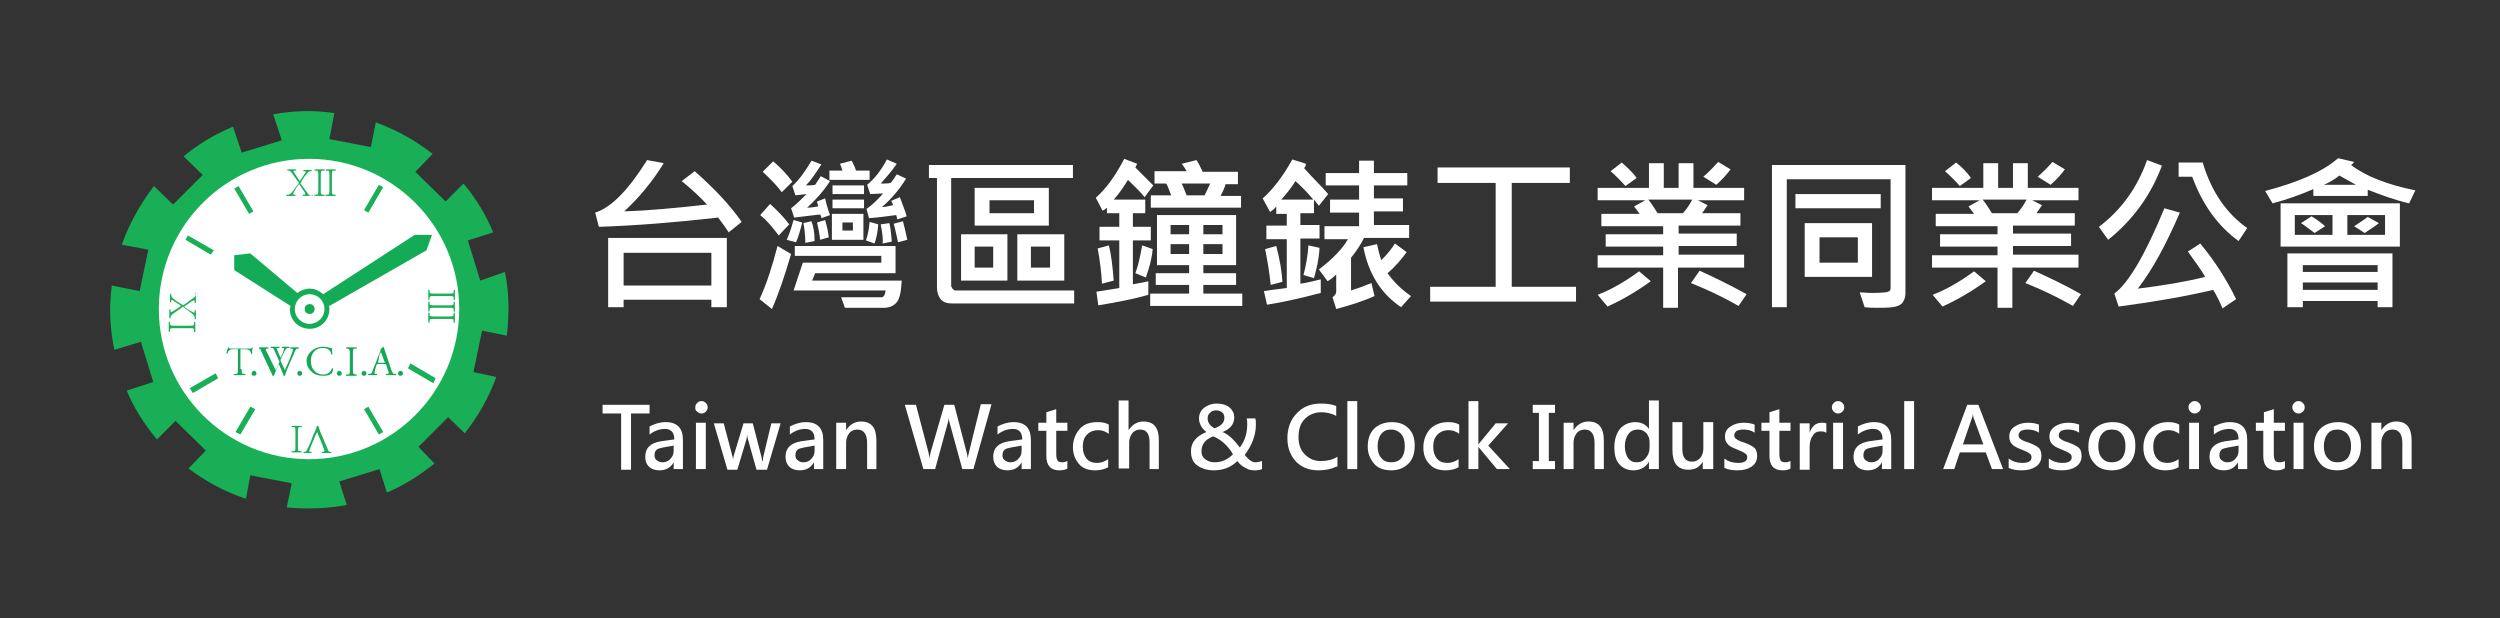 <?xml version="1.0" encoding="utf-8"?>
<!-- Generator: Adobe Illustrator 21.1.0, SVG Export Plug-In . SVG Version: 6.00 Build 0)  -->
<svg version="1.1" id="Layer_1" xmlns="http://www.w3.org/2000/svg" xmlns:xlink="http://www.w3.org/1999/xlink" x="0px" y="0px"
	 viewBox="0 0 404.5 100" style="enable-background:new 0 0 404.5 100;" xml:space="preserve">
<rect x="0" y="0" width="404.5" height="100" fill="#333333" stroke="none"/>
<style type="text/css">
	.st0{fill:#19AF57;}
	.st1{fill:#FFFFFF;}
	.st2{fill:#12A855;}
	.st3{fill:#14AB56;}
	.st4{fill:#1BB057;}
	.st5{fill:none;}
	.st6{enable-background:new    ;}
</style>
<g>
	<g>
		<g id="XMLID_2_">
			<g>
				<path class="st0" d="M81.7,44c0.7,3.4,0.7,6.9,0.3,10.3l-4-0.8l-1.4,6.7l3.7,0.8c-1.2,3.3-2.9,6.3-5.1,9.1l-2.7-2.6l-4.8,4.8
					l2.6,2.7c-2.4,1.9-4.9,3.5-7.7,4.7l-1.2-3.8l-6.5,2l1.2,3.8c-3.1,0.6-6.5,0.7-9.7,0.4l0.8-3.9l-6.7-1.3l-0.7,3.8
					c-3.4-1.1-6.5-2.8-9.3-4.9l2.8-2.9l-4.9-4.8l-3,3c-2-2.4-3.7-5-4.9-7.9l4.3-1.4l-2-6.5l-4.3,1.3c-0.7-3.4-0.9-6.9-0.4-10.4
					l4.5,0.9l1.4-6.7l-4.3-0.8c1.2-3.4,3-6.6,5.2-9.5l3.1,3l4.8-4.8l-3.1-3c2.4-2,5.1-3.6,8-4.8l1.4,4.2l6.5-2l-1.4-4.2
					c3.3-0.6,6.6-0.7,9.9-0.2l-0.8,4.2l6.7,1.3l0.8-4c3.3,1.2,6.4,2.9,9.2,5.1l-2.8,2.9l4.9,4.8l2.9-2.9c2,2.4,3.6,5,4.8,7.9
					l-4.1,1.3l2,6.5L81.7,44z"/>
			</g>
		</g>
		<circle class="st1" cx="50" cy="50" r="24.3"/>
		<g>
			<path class="st2" d="M39.1,59.7c0,0.7,0,0.8,0.4,0.8h0.2c0,0,0,0.1,0,0.2c-0.4,0-0.6,0-0.9,0c-0.3,0-0.5,0-0.9,0
				c0,0-0.1-0.1,0-0.2h0.2c0.4,0,0.4-0.1,0.4-0.8v-3c0-0.2,0-0.2-0.2-0.2h-0.4c-0.3,0-0.7,0-0.8,0.2c-0.2,0.1-0.2,0.3-0.3,0.5
				c-0.1,0-0.1,0-0.2,0c0.1-0.3,0.2-0.7,0.3-1H37c0,0.2,0.3,0.2,0.6,0.2h2.7c0.4,0,0.4,0,0.5-0.2h0.1c-0.1,0.3-0.1,0.8-0.1,1
				c0,0.1-0.1,0.1-0.2,0c0-0.2-0.1-0.4-0.2-0.5c-0.2-0.1-0.4-0.2-0.8-0.2h-0.5c-0.2,0-0.2,0-0.2,0.2v3H39.1z"/>
			<path class="st2" d="M40.7,60.4c0-0.2,0.2-0.4,0.4-0.4s0.4,0.2,0.4,0.4s-0.1,0.4-0.4,0.4C40.9,60.8,40.7,60.7,40.7,60.4z"/>
			<path class="st2" d="M41.9,56.4c0,0,0-0.1,0-0.2c0.2,0,0.5,0,0.7,0s0.5,0,0.8,0c0.1,0,0.1,0.1,0,0.2h-0.2c-0.1,0-0.2,0.1-0.2,0.1
				c0,0.1,0.1,0.4,0.4,0.9c0.4,0.8,0.8,1.7,1.2,2.5c0.2-0.3,0.3-0.7,0.5-1.1c0.1-0.1,0.1-0.2,0.1-0.3c0,0,0-0.1-0.1-0.2
				c-0.2-0.5-0.5-1.1-0.7-1.6c-0.1-0.2-0.2-0.4-0.4-0.4h-0.2c0-0.1,0-0.1,0-0.2c0.2,0,0.5,0,0.7,0c0.3,0,0.6,0,0.7,0
				c0,0,0.1,0.1,0,0.2H45c-0.3,0-0.3,0.1-0.1,0.4c0.1,0.3,0.3,0.8,0.5,1.2c0.1-0.3,0.3-0.5,0.4-0.9c0.2-0.6,0.2-0.7,0-0.7h-0.2
				c0-0.1,0-0.1,0-0.2c0.2,0,0.4,0,0.6,0c0.2,0,0.5,0,0.6,0c0,0,0.1,0.1,0,0.2h-0.2c-0.3,0-0.4,0.3-0.6,0.6
				c-0.1,0.3-0.4,0.8-0.5,1.1c0,0.1-0.1,0.1-0.1,0.2c0,0,0,0.1,0,0.2c0.2,0.5,0.5,1,0.7,1.5c0.2-0.5,0.4-1,0.6-1.4
				c0.1-0.3,0.5-1.2,0.5-1.3c0.1-0.2,0.2-0.5,0.2-0.6s-0.1-0.1-0.2-0.2H47c-0.1-0.1,0-0.1,0-0.2c0.3,0,0.4,0,0.7,0s0.5,0,0.6,0
				s0.1,0.1,0,0.2h-0.1c-0.3,0-0.4,0.2-0.8,1.2l-0.5,1.1c-0.3,0.7-0.6,1.4-0.8,2.1c0,0,0,0-0.1,0h-0.1c-0.2-0.6-0.6-1.5-0.8-1.9
				c-0.2,0.5-0.6,1.4-0.8,1.9c0,0,0,0-0.1,0h-0.1c-0.1-0.3-0.4-0.9-0.5-1.1c-0.4-0.9-0.9-1.9-1.3-2.8C42.2,56.6,42.1,56.4,41.9,56.4
				L41.9,56.4z"/>
			<path class="st2" d="M48.1,60.4c0-0.2,0.2-0.4,0.4-0.4s0.4,0.2,0.4,0.4s-0.1,0.4-0.4,0.4C48.3,60.8,48.1,60.7,48.1,60.4z"/>
			<path class="st2" d="M50.5,56.7c0.5-0.4,1.1-0.6,1.8-0.6c0.4,0,0.9,0.1,1.2,0.2c0.1,0,0.1,0,0.2,0c0,0.2,0,0.6,0.1,1
				c0,0-0.1,0.1-0.2,0c-0.1-0.5-0.4-1-1.4-1s-1.9,0.7-1.9,2.1c0,1.4,0.9,2.2,2,2.2c0.9,0,1.3-0.6,1.4-1h0.2c0,0.4-0.2,0.8-0.3,0.9
				c-0.1,0-0.2,0-0.2,0.1c-0.1,0.1-0.6,0.2-1.1,0.2c-0.6,0-1.2-0.1-1.7-0.5s-1-1-1-1.9C49.6,57.7,50,57.1,50.5,56.7z"/>
			<path class="st2" d="M54.5,60.4c0-0.2,0.2-0.4,0.4-0.4s0.4,0.2,0.4,0.4s-0.1,0.4-0.4,0.4C54.7,60.8,54.5,60.7,54.5,60.4z"/>
			<path class="st2" d="M56.6,57.3c0-0.7,0-0.8-0.4-0.9H56c0,0,0-0.1,0-0.2c0.3,0,0.6,0,0.9,0c0.3,0,0.5,0,0.8,0c0,0,0.1,0.1,0,0.2
				h-0.2c-0.4,0-0.4,0.1-0.4,0.9v2.4c0,0.7,0,0.8,0.4,0.9h0.2c0,0,0,0.1,0,0.2c-0.3,0-0.6,0-0.8,0c-0.3,0-0.5,0-0.9,0
				c0,0-0.1-0.1,0-0.2h0.2c0.4,0,0.4-0.1,0.4-0.9C56.6,59.7,56.6,57.3,56.6,57.3z"/>
			<path class="st2" d="M58.5,60.4c0-0.2,0.2-0.4,0.4-0.4s0.4,0.2,0.4,0.4s-0.1,0.4-0.4,0.4C58.7,60.8,58.5,60.7,58.5,60.4z"/>
			<path class="st2" d="M62.5,59.1c0-0.1-0.1-0.2-0.3-0.2h-1c-0.2,0-0.2,0-0.3,0.2l-0.2,0.7c-0.1,0.3-0.1,0.5-0.1,0.6s0,0.1,0.2,0.1
				H61c0,0,0,0.1,0,0.2c-0.2,0-0.4,0-0.7,0c-0.2,0-0.5,0-0.7,0c0,0-0.1-0.1,0-0.2h0.2c0.2,0,0.3-0.1,0.4-0.3
				c0.1-0.3,0.3-0.8,0.6-1.5l0.7-1.8c0.1-0.2,0.1-0.4,0.1-0.5c0.2,0,0.3-0.2,0.4-0.3c0,0,0.1,0,0.1,0.1c0.1,0.3,0.2,0.6,0.3,0.9
				l0.9,2.7c0.2,0.6,0.3,0.7,0.6,0.7h0.2c0,0,0,0.1,0,0.2c-0.3,0-0.5,0-0.8,0s-0.6,0-0.8,0c-0.1,0-0.1-0.1,0-0.2h0.2
				c0.1,0,0.2-0.1,0.2-0.1c0-0.1,0-0.2-0.1-0.4L62.5,59.1z M61.2,58.5c-0.1,0.2,0,0.2,0.1,0.2h0.8c0.2,0,0.2,0,0.1-0.2l-0.4-1.1
				c-0.1-0.2-0.1-0.3-0.2-0.4l0,0c0,0-0.1,0.2-0.2,0.4L61.2,58.5z"/>
			<path class="st2" d="M64.4,60.4c0-0.2,0.2-0.4,0.4-0.4c0.2,0,0.4,0.2,0.4,0.4s-0.1,0.4-0.4,0.4C64.6,60.8,64.4,60.7,64.4,60.4z"
				/>
		</g>
		<g>
			<path class="st3" d="M69,40.5l0.9-2.5h-2.8l-14.8,9.6c-0.6-0.5-1.3-0.9-2.2-0.9c-0.8,0-1.4,0.3-2,0.7L40.5,41l-2.6,0.3v2.4
				l9.1,5.8c0,0.2-0.1,0.3-0.1,0.5c0,1.8,1.4,3.2,3.2,3.2s3.2-1.4,3.2-3.2c0-0.2,0-0.4-0.1-0.6l0.1,0.1L69,40.5z"/>
			<circle class="st1" cx="50.1" cy="50" r="2.4"/>
			<circle class="st3" cx="50.1" cy="50" r="0.8"/>
		</g>
		<g>
			<path class="st4" d="M50.6,31.5c0,0,0,0.1,0,0.2c-0.3,0-0.5,0-0.8,0s-0.6,0-0.8,0c0,0,0-0.1,0-0.2h0.2c0.1,0,0.2,0,0.2-0.1
				c0,0,0-0.1-0.1-0.3c-0.3-0.4-0.6-0.9-0.9-1.3c-0.2,0.2-0.7,0.9-0.9,1.4c-0.1,0.1-0.1,0.2-0.1,0.2s0.1,0.1,0.2,0.1h0.2
				c0,0,0,0.1,0,0.2c-0.2,0-0.5,0-0.7,0s-0.5,0-0.7,0c-0.1,0-0.1-0.1,0-0.2h0.2c0.3,0,0.6-0.3,0.8-0.6c0.1-0.1,0.5-0.7,0.9-1.2
				c0-0.1,0.1-0.1,0.1-0.1s0-0.1-0.1-0.1l-1-1.4c-0.2-0.3-0.3-0.4-0.6-0.5h-0.2c0,0,0-0.1,0-0.2c0.3,0,0.5,0,0.7,0
				c0.3,0,0.5,0,0.7,0c0,0,0.1,0.1,0,0.2h-0.2c-0.1,0-0.2,0-0.2,0.1s0.1,0.2,0.2,0.4c0.2,0.3,0.6,0.9,0.8,1.2
				c0.2-0.2,0.7-1.1,0.9-1.3c0.1-0.1,0.1-0.2,0.1-0.2s-0.1-0.1-0.2-0.1h-0.2c0,0,0-0.1,0-0.2c0.2,0,0.4,0,0.7,0c0.2,0,0.4,0,0.6,0
				c0,0,0.1,0.1,0,0.2h-0.2c-0.2,0-0.4,0.2-0.7,0.6c-0.3,0.3-0.5,0.7-0.8,1.2c0,0.1-0.1,0.1-0.1,0.1s0,0.1,0.1,0.2l1.1,1.5
				c0.2,0.3,0.4,0.4,0.6,0.4L50.6,31.5z"/>
			<path class="st4" d="M51.5,28.4c0-0.7,0-0.8-0.4-0.8h-0.2c0,0,0-0.1,0-0.2c0.3,0,0.5,0,0.8,0s0.5,0,0.8,0c0,0,0.1,0.1,0,0.2h-0.2
				c-0.4,0-0.4,0.1-0.4,0.8v2.3c0,0.7,0,0.8,0.4,0.8h0.2c0,0,0,0.1,0,0.2c-0.3,0-0.5,0-0.8,0s-0.5,0-0.8,0c0,0-0.1-0.1,0-0.2h0.2
				c0.4,0,0.4-0.1,0.4-0.8V28.4z"/>
			<path class="st4" d="M53.3,28.4c0-0.7,0-0.8-0.4-0.8h-0.2c0,0,0-0.1,0-0.2c0.3,0,0.5,0,0.8,0s0.5,0,0.8,0c0,0,0.1,0.1,0,0.2h-0.2
				c-0.4,0-0.4,0.1-0.4,0.8v2.3c0,0.7,0,0.8,0.4,0.8h0.2c0,0,0,0.1,0,0.2c-0.3,0-0.5,0-0.8,0s-0.5,0-0.8,0c0,0-0.1-0.1,0-0.2h0.2
				c0.4,0,0.4-0.1,0.4-0.8V28.4z"/>
		</g>
		<g>
			<path class="st4" d="M31.5,47.4c0,0,0.1,0,0.2,0c0,0.3,0,0.5,0,0.8s0,0.6,0,0.8c0,0-0.1,0-0.2,0v-0.2c0-0.1,0-0.2-0.1-0.2
				c0,0-0.1,0-0.3,0.1c-0.4,0.3-0.9,0.6-1.3,0.9c0.2,0.2,0.9,0.7,1.4,0.9c0.1,0.1,0.2,0.1,0.2,0.1s0.1-0.1,0.1-0.2v-0.2
				c0,0,0.1,0,0.2,0c0,0.2,0,0.5,0,0.7s0,0.5,0,0.7c0,0.1-0.1,0.1-0.2,0v-0.2c0-0.3-0.3-0.6-0.6-0.8c-0.1-0.1-0.7-0.5-1.2-0.9
				c-0.1,0-0.1-0.1-0.1-0.1s-0.1,0-0.1,0.1l-1.4,1c-0.3,0.2-0.4,0.3-0.5,0.6v0.2c0,0-0.1,0-0.2,0c0-0.3,0-0.5,0-0.7
				c0-0.3,0-0.5,0-0.7c0,0,0.1-0.1,0.2,0v0.2c0,0.1,0,0.2,0.1,0.2s0.2-0.1,0.4-0.2c0.3-0.2,0.9-0.6,1.2-0.8
				c-0.2-0.2-1.1-0.7-1.3-0.9c-0.1-0.1-0.2-0.1-0.2-0.1s-0.1,0.1-0.1,0.2v0.2c0,0-0.1,0-0.2,0c0-0.2,0-0.4,0-0.7c0-0.2,0-0.4,0-0.6
				c0,0,0.1-0.1,0.2,0v0.2c0,0.2,0.2,0.4,0.6,0.7c0.3,0.3,0.7,0.5,1.2,0.8c0.1,0,0.1,0.1,0.1,0.1s0.1,0,0.2-0.1l1.5-1.1
				c0.3-0.2,0.4-0.4,0.4-0.6L31.5,47.4z"/>
			<path class="st4" d="M28.3,53.1c-0.7,0-0.8,0-0.8,0.4v0.2c0,0-0.1,0-0.2,0c0-0.3,0-0.5,0-0.8s0-0.5,0-0.8c0,0,0.1-0.1,0.2,0v0.2
				c0,0.4,0.1,0.4,0.8,0.4h2.3c0.7,0,0.8,0,0.8-0.4v-0.2c0,0,0.1,0,0.2,0c0,0.3,0,0.5,0,0.8s0,0.5,0,0.8c0,0-0.1,0.1-0.2,0v-0.2
				c0-0.4-0.1-0.4-0.8-0.4H28.3z"/>
		</g>
		<g>
			<path class="st4" d="M48.2,72.2c0,0.7,0,0.8,0.4,0.8h0.2c0,0,0,0.1,0,0.2c-0.3,0-0.5,0-0.8,0s-0.5,0-0.8,0c0,0-0.1-0.1,0-0.2h0.2
				c0.4,0,0.4-0.1,0.4-0.8v-2.3c0-0.7,0-0.8-0.4-0.8h-0.2c0,0,0-0.1,0-0.2c0.3,0,0.5,0,0.8,0s0.5,0,0.8,0c0,0,0.1,0.1,0,0.2h-0.2
				c-0.4,0-0.4,0.1-0.4,0.8V72.2z"/>
			<path class="st4" d="M53,72.6c0.1,0.4,0.2,0.5,0.5,0.5h0.1c0,0,0,0.1,0,0.2c-0.2,0-0.4,0-0.7,0s-0.5,0-0.8,0c0,0-0.1-0.1,0-0.2
				h0.1c0.2,0,0.3-0.1,0.3-0.1c0-0.1-0.1-0.4-0.3-0.9c-0.3-0.8-0.6-1.5-0.9-2.2c-0.2,0.4-0.5,1.1-0.6,1.4c-0.2,0.4-0.5,1.2-0.6,1.5
				C50,72.9,50,73,50,73s0.1,0.1,0.3,0.1h0.1c0,0,0,0.1,0,0.2c-0.2,0-0.4,0-0.7,0c-0.2,0-0.4,0-0.6,0c0,0,0-0.1,0-0.2h0.2
				c0.2,0,0.3-0.1,0.3-0.2c0.2-0.3,0.4-0.8,0.7-1.5l0.3-0.8c0.3-0.6,0.6-1.4,0.7-1.7c0,0,0,0,0.1,0h0.1c0.1,0.3,0.2,0.6,0.3,0.9
				L53,72.6z"/>
		</g>
		<g>
			<path class="st4" d="M72.6,47.5c0.7,0,0.8,0,0.8-0.4v-0.2c0,0,0.1,0,0.2,0c0,0.3,0,0.5,0,0.8s0,0.5,0,0.8c0,0-0.1,0.1-0.2,0v-0.2
				c0-0.4-0.1-0.4-0.8-0.4h-2.3c-0.7,0-0.8,0-0.8,0.4v0.2c0,0-0.1,0-0.2,0c0-0.3,0-0.5,0-0.8s0-0.5,0-0.8c0,0,0.1-0.1,0.2,0v0.2
				c0,0.4,0.1,0.4,0.8,0.4H72.6z"/>
			<path class="st4" d="M72.6,49.4c0.7,0,0.8,0,0.8-0.4v-0.2c0,0,0.1,0,0.2,0c0,0.3,0,0.5,0,0.8s0,0.5,0,0.8c0,0-0.1,0.1-0.2,0v-0.2
				c0-0.4-0.1-0.4-0.8-0.4h-2.3c-0.7,0-0.8,0-0.8,0.4v0.2c0,0-0.1,0-0.2,0c0-0.3,0-0.5,0-0.8s0-0.5,0-0.8c0,0,0.1-0.1,0.2,0V49
				c0,0.4,0.1,0.4,0.8,0.4H72.6z"/>
			<path class="st4" d="M72.6,51.2c0.7,0,0.8,0,0.8-0.4v-0.2c0,0,0.1,0,0.2,0c0,0.3,0,0.5,0,0.8s0,0.5,0,0.8c0,0-0.1,0.1-0.2,0V52
				c0-0.4-0.1-0.4-0.8-0.4h-2.3c-0.7,0-0.8,0-0.8,0.4v0.2c0,0-0.1,0-0.2,0c0-0.3,0-0.5,0-0.8s0-0.5,0-0.8c0,0,0.1-0.1,0.2,0v0.2
				c0,0.4,0.1,0.4,0.8,0.4C70.3,51.2,72.6,51.2,72.6,51.2z"/>
		</g>
		<polygon class="st0" points="40.5,65.8 41.3,66.2 38.9,70.3 38.1,69.9 		"/>
		<polygon class="st0" points="41,34.2 40.3,34.6 37.9,30.5 38.6,30.1 		"/>
		<polygon class="st0" points="34.6,40.5 34.1,41.2 30,38.8 30.4,38.1 		"/>
		<polygon class="st0" points="34.9,60.4 35.3,61.2 31.2,63.6 30.7,62.8 		"/>
		<polygon class="st0" points="59.6,34.4 58.9,34 61.3,29.9 62,30.3 		"/>
		<polygon class="st0" points="58.9,66.2 59.6,65.8 62,69.9 61.3,70.3 		"/>
		<polygon class="st0" points="66,59.6 66.4,58.8 70.5,61.2 70.1,62 		"/>
	</g>
	<rect y="0" class="st5" width="100" height="100"/>
</g>
<g>
	<path class="st1" d="M120,35.9l-2.1,1.7c-0.5-0.8-1.1-1.6-1.7-2.4c-7,0.8-13.4,1.3-19.3,1.5l-0.6-2.3c2.6-0.8,5.4-3.7,8.4-8.5
		l2.7,0.5c-1.8,2.9-3.9,5.5-6.4,7.8c3.5-0.1,8-0.5,13.4-1.1c-1.1-1.2-2.5-2.5-4.1-3.8l2.1-1.6C115.7,30.6,118.2,33.3,120,35.9z
		 M117.6,49.7h-2.5v-1.2h-14.2v1.2h-2.5V38.5h19.2C117.6,38.5,117.6,49.7,117.6,49.7z M115.1,46.2v-5.3h-14.2v5.3H115.1z"/>
	<path class="st1" d="M128,41.1c-1,3.4-2,6.4-3.1,8.9l-2-1.6c1.2-2.6,2.1-5.5,2.9-8.6L128,41.1z M127.7,36.3l-1.7,1.8
		c-1.2-1.6-2.2-2.7-3-3.3l1.6-1.8C125.7,34,126.8,35.1,127.7,36.3z M128.2,29.4l-1.7,1.7c-0.9-1.2-2-2.3-3.1-3.3l1.7-1.7
		C126.3,27.1,127.4,28.3,128.2,29.4z M129.8,36c-0.3,1.2-0.6,2.3-1,3.2l-1.5-0.4c0.6-1.4,0.9-2.5,1.1-3.2L129.8,36z M134.3,34.8
		l-1.4,0.5c0-0.2-0.1-0.4-0.2-0.6c-1,0.1-2.4,0.3-4.2,0.5l-0.5-1.5c0.8-0.6,1.6-1.4,2.5-2.3c-1.1,0.1-1.6,0.2-1.8,0.2l-0.5-1.5
		c1.1-1,2.1-2.4,3.1-4.1l1.6,0.6c-0.9,1.4-1.7,2.6-2.5,3.4c0.5,0,1,0,1.5-0.1l0.9-1.4l1.5,0.8c-1.1,1.7-2.4,3.1-3.7,4.3
		c0.6,0,1.2-0.1,1.8-0.2c-0.1-0.4-0.2-0.6-0.2-0.8l1.3-0.5C133.8,33.4,134.1,34.3,134.3,34.8z M145.9,45.4c-0.1,1.7-0.3,2.9-0.8,3.5
		s-1.2,0.9-2.1,0.9h-6.3l-0.6-1.7h6.5c0.4,0,0.6-0.4,0.7-1.1h-14.9l1.5-4.5h12.7v-1.1h-14v-1.6h16.3v4.4h-13l-0.5,1.2
		C131.4,45.4,145.9,45.4,145.9,45.4z M131.8,39l-1.5,0.3c0-1-0.1-2.1-0.3-3.2l1.3-0.3C131.6,36.6,131.8,37.6,131.8,39z M134.1,38.4
		l-1.4,0.4c-0.1-1-0.3-1.9-0.5-2.8l1.3-0.4C133.8,36.6,134,37.5,134.1,38.4z M140.6,29.1h-6.4v-1.5h2.1c-0.1-0.3-0.2-0.7-0.4-1.1
		l1.9-0.5c0.2,0.4,0.5,0.9,0.7,1.6h2.2v1.5H140.6z M139.8,31.4h-5.1V30h5.1V31.4z M139.8,33.7h-5.1v-1.4h5.1V33.7z M139.7,38.8h-5.1
		v-4.2h5.1V38.8z M138,37.4V36h-1.7v1.3h1.7V37.4z M142.1,36.3c-0.1,1.3-0.3,2.3-0.6,3.1l-1.4-0.5c0.3-0.8,0.5-1.8,0.6-3L142.1,36.3
		z M146.7,35l-1.5,0.5l-0.2-0.7c-1.5,0.2-3,0.4-4.4,0.5l-0.4-1.5c0.9-0.6,1.8-1.5,2.7-2.5l-2.1,0.1l-0.5-1.5
		c1.1-0.9,2.2-2.2,3.2-4.1l1.6,0.7c-0.9,1.3-1.8,2.3-2.6,3.2c0.7,0,1.2,0,1.6-0.1c0.3-0.3,0.6-0.8,1-1.4l1.5,0.7
		c-1.1,1.8-2.4,3.3-3.9,4.6c0.4,0,1-0.1,1.8-0.3c0-0.1-0.1-0.3-0.3-0.7l1.4-0.6C146.1,33.3,146.5,34.2,146.7,35z M144.3,39.1
		l-1.5,0.3c0.1-0.6,0-1.6-0.3-3.1l1.4-0.2C144.1,36.9,144.2,37.9,144.3,39.1z M146.8,38.8l-1.5,0.4c-0.3-1.3-0.5-2.4-0.7-3l1.5-0.4
		C146.4,36.9,146.6,37.9,146.8,38.8z"/>
	<path class="st1" d="M173.9,49.1H154c-0.8,0-1.4-0.2-1.8-0.7c-0.4-0.5-0.6-1.1-0.6-1.9V28.8h-1.3v-2.1h23.3v2.1h-19.7v17.4
		c0,0.2,0.1,0.3,0.2,0.5c0.2,0.2,0.3,0.3,0.5,0.3h19.2v2.1C173.8,49.1,173.9,49.1,173.9,49.1z M163,45.4h-7.5v-7.5h7.5V45.4z
		 M169.7,36.5h-12v-6.1h12V36.5z M160.7,43.3v-3.4h-3v3.4H160.7z M167.3,34.5v-2.1h-7.2v2.1H167.3z M172.2,45.4h-7.6v-7.5h7.6V45.4z
		 M169.9,43.3v-3.4h-3.1v3.4H169.9z"/>
	<path class="st1" d="M186.6,30l-1.4,1.9c-0.7-0.9-1.7-1.8-2.7-2.8c-0.7,1.2-1.5,2.3-2.3,3.2h5.1v2.2h-2v2.2h2.9v2.2h-2.9V46
		c0.4-0.1,1.3-0.2,2.5-0.5v2.2c-2.4,0.7-5.1,1.2-8.1,1.7l-0.3-2.2c1.3-0.2,2.5-0.4,3.7-0.6v-7.7h-3.2v-2.2h3.2v-2.2h-2v-0.9
		c-0.2,0.2-0.5,0.4-0.7,0.5l-1.1-2.1c1.7-1.5,3.2-3.6,4.6-6.3l2.1,0.8c-0.1,0.2-0.2,0.4-0.3,0.6C184.7,28.1,185.7,29.1,186.6,30z
		 M180.2,45.4l-1.9,0.5c-0.1-1.8-0.3-3.6-0.7-5.7l1.8-0.5C179.8,41.1,180,43,180.2,45.4z M186.5,40.3c-0.1,1.4-0.5,2.9-1.1,4.6
		l-1.7-0.7c0.5-1.3,0.8-2.8,1.1-4.5L186.5,40.3z M200.8,33.6h-14.6v-2h3.3c-0.3-0.7-0.5-1.4-0.8-1.9h-1.9v-2h5.2
		c-0.1-0.2-0.4-0.7-0.8-1.2l2.4-0.6c0.4,0.6,0.7,1.3,1,1.9h5.7v2h-2c-0.2,0.7-0.5,1.3-0.8,1.9h3.3L200.8,33.6L200.8,33.6z M201,49.5
		h-14.9v-2h6.3v-1.4H187v-1.9h5.4v-1.3h-5.2v-8.1H200v8.1h-5.3v1.3h5.3v1.9h-5.3v1.4h6.3V49.5z M192.4,37.9v-1.5h-3v1.5H192.4z
		 M192.4,41.1v-1.6h-3v1.6H192.4z M195.8,29.7h-4.6c0.3,0.6,0.5,1.2,0.8,1.9h2.9C195.1,31.2,195.4,30.6,195.8,29.7z M197.8,37.9
		v-1.5h-3.1v1.5H197.8z M197.8,41.1v-1.6h-3.1v1.6H197.8z"/>
	<path class="st1" d="M214.9,31.4l-1.5,1.9c-0.3-0.4-0.6-0.7-0.8-1v2.2h-2.2v1.9h3.1v2.2h-3.1v7.3c0.9-0.1,2-0.4,3.3-0.7v2.2
		c-3.8,1-6.7,1.6-8.7,1.9l-0.5-2.2c0.7-0.1,1.9-0.3,3.7-0.5v-7.9h-3.3v-2.2h3.3v-1.9h-1.7v-1.2c-0.3,0.4-0.7,0.7-1,0.9l-1.2-2.2
		c1.7-1.5,3.3-3.6,4.8-6.3l2.2,0.7c0,0.2-0.1,0.5-0.3,0.7C212.4,28.8,213.8,30.1,214.9,31.4z M207.5,45.6l-1.9,0.5
		c-0.2-1.9-0.5-3.8-0.9-5.8l1.8-0.5C207.1,42.1,207.4,44,207.5,45.6z M212.5,32.3c-1-1.2-2-2.2-2.9-3c-0.6,1-1.4,2-2.3,3H212.5z
		 M213.5,40.1c-0.1,1.9-0.5,3.5-0.9,4.9l-1.7-0.5c0.4-1.5,0.7-3.1,0.8-4.8L213.5,40.1z M228,38.5h-7.3c-0.5,1-1.2,2.1-2.1,3.2V47
		c0.7-0.2,1.8-0.6,3.3-1.2l0.5,2.1c-2,0.9-4,1.5-6.2,2.1l-0.6-1.9c0.4-0.3,0.6-0.6,0.6-0.9v-2.8c-0.5,0.5-1,0.9-1.4,1.1l-1.4-1.9
		c2.2-1.7,3.8-3.3,4.7-4.9h-3.8v-2.1h5.6v-2.2h-4.7v-2.1h4.7V30h-5.4v-2h5.4v-2h2.4v2h5.4v2h-5.4v2.1h4.7v2.1h-4.7v2.2h5.7V38.5z
		 M228.3,47.9l-1.6,1.8c-3.3-2.2-5.3-5.5-6.1-9.7l2.2-0.5c0.2,0.9,0.4,1.8,0.7,2.6c1-1,1.7-1.9,2.2-2.7l1.9,1.4
		c-0.8,1.1-1.8,2.3-3.1,3.4C225.5,45.6,226.7,46.8,228.3,47.9z"/>
	<path class="st1" d="M255,48.8h-23.6v-2.4H242V29.6h-9.4v-2.5H254v2.5h-9.4v16.8H255V48.8z"/>
	<path class="st1" d="M282.1,43.3h-10.6v6.5h-2.4v-6.5h-10.6v-2h10.6v-1.4h-9.3v-2h9.3v-1.3h-10v-2h6.2c-0.3-0.4-0.6-0.8-0.9-1.2
		l1.8-1h-7.7v-2h8.3v-4h2.4v4h2.4v-4h2.4v4h8.2v2h-7.5l1.6,0.8c-0.4,0.6-0.7,1-0.9,1.3h6.2v2h-10v1.3h9.4v2h-9.4v1.4h10.6v2.1
		C282.2,43.3,282.1,43.3,282.1,43.3z M267.1,45.5c-2.5,1.8-4.8,3.1-7,4.1l-1.6-1.9c2.1-0.8,4.4-2.1,6.7-3.8L267.1,45.5z M264.8,28.8
		l-1.8,1.3c-0.8-0.9-1.6-1.7-2.4-2.4l1.8-1.4C263.3,27.1,264.2,27.9,264.8,28.8z M273.8,32.3h-7.1c0.5,0.6,1,1.4,1.5,2.2h4.1
		C272.9,33.8,273.4,33.1,273.8,32.3z M282.6,47.6l-1.3,1.9c-2.6-1.5-5.2-2.7-7.7-3.7l1.4-2C277.4,44.9,279.9,46.1,282.6,47.6z
		 M280,27.4c-0.5,0.7-1.3,1.6-2.3,2.5l-2.1-1.3c0.8-0.7,1.6-1.5,2.4-2.4L280,27.4z"/>
	<path class="st1" d="M308.3,47.5c0,0.6-0.2,1.1-0.5,1.5s-0.9,0.6-1.6,0.7c-0.7,0.1-1.5,0.1-2.5,0.1c-0.6,0-1.3,0-2-0.1l-0.8-2.4
		c0.6,0,1.2,0.1,1.9,0.1c1.6,0,2.5-0.1,2.7-0.2c0.3-0.1,0.4-0.3,0.4-0.6V29h-16.8v20.7h-2.4v-23h21.6L308.3,47.5L308.3,47.5z
		 M304.3,33.7h-13.8v-2.3h13.8V33.7z M302.9,44.8H292v-8.7h10.9V44.8z M300.6,42.5v-4.1h-6.2v4.1H300.6z"/>
	<path class="st1" d="M336.2,43.3h-10.6v6.5h-2.4v-6.5h-10.6v-2h10.6v-1.4h-9.3v-2h9.3v-1.3h-10v-2h6.2c-0.3-0.4-0.6-0.8-0.9-1.2
		l1.8-1h-7.7v-2h8.3v-4h2.4v4h2.4v-4h2.4v4h8.2v2h-7.5l1.6,0.8c-0.4,0.6-0.7,1-0.9,1.3h6.2v2h-10v1.3h9.4v2h-9.4v1.4h10.6v2.1
		C336.3,43.3,336.2,43.3,336.2,43.3z M321.3,45.5c-2.5,1.8-4.8,3.1-7,4.1l-1.6-1.9c2.1-0.8,4.4-2.1,6.7-3.8L321.3,45.5z M318.9,28.8
		l-1.8,1.3c-0.8-0.9-1.6-1.7-2.4-2.4l1.8-1.4C317.5,27.1,318.3,27.9,318.9,28.8z M327.9,32.3h-7.1c0.5,0.6,1,1.4,1.5,2.2h4.1
		C327,33.8,327.5,33.1,327.9,32.3z M336.7,47.6l-1.3,1.9c-2.6-1.5-5.2-2.7-7.7-3.7l1.4-2C331.5,44.9,334.1,46.1,336.7,47.6z
		 M334.1,27.4c-0.5,0.7-1.3,1.6-2.3,2.5l-2.1-1.3c0.8-0.7,1.6-1.5,2.4-2.4L334.1,27.4z"/>
	<path class="st1" d="M349.8,26.8c-1.8,4.8-4.7,8.8-8.7,12l-1.5-2.1c3.6-2.7,6.2-6.3,7.8-10.8L349.8,26.8z M361.8,48.4l-2.2,1.5
		c-0.5-1.2-1-2.2-1.5-3c-4.2,1-9.3,1.9-15.3,2.7l-0.7-2.1c2.3-1.7,5-6.3,8.1-13.8l2.5,0.7c-2.2,5.1-4.4,9.2-6.8,12.3
		c4.1-0.5,7.7-1.1,10.9-1.9c-0.5-0.9-1.5-2.3-2.8-4.1l2-1.3C358.4,42.3,360.3,45.3,361.8,48.4z M363.6,36.9l-1.4,2.1
		c-3.3-2.4-5.8-5.8-7.5-10.4h-2.2v-2.3h3.9C357.8,31,360.2,34.5,363.6,36.9z"/>
	<path class="st1" d="M390.8,30.8l-1,2.1c-2.2-0.5-4.4-1.3-6.7-2.2v1h-8.8v-1.1c-2.1,0.9-4.3,1.7-6.6,2.3l-1.2-2
		c5.3-1.4,9.3-3.1,11.8-5.3l2.6,0.6c-0.2,0.2-0.3,0.4-0.5,0.5C382.9,28.6,386.4,29.9,390.8,30.8z M388.3,39.9H369v-7h19.3V39.9z
		 M387.1,49.7h-2.4v-1h-12.1v1h-2.5V41h17V49.7z M377.4,38v-3.2h-6.1V38H377.4z M376.2,36.6l-1.7,1.1c-0.7-0.5-1.4-1.1-2.2-1.6
		L374,35C374.5,35.3,375.3,35.8,376.2,36.6z M384.7,44v-1.1h-12.1V44H384.7z M384.7,46.9v-1.2h-12.1v1.2H384.7z M381.2,29.9
		c-1.5-0.8-2.3-1.3-2.7-1.5c-0.7,0.6-1.6,1.1-2.5,1.5H381.2z M385.9,38v-3.2h-6.1V38H385.9z M384.9,36.1c-0.6,0.5-1.4,1-2.3,1.6
		l-1.7-1.1c1.1-0.7,1.8-1.2,2.2-1.5L384.9,36.1z"/>
</g>
<g class="st6">
	<path class="st1" d="M105.1,66.9h-3v9.1h-1.6v-9.1h-3v-1.4h7.6V66.9z"/>
	<path class="st1" d="M105.1,69c0.8-0.4,1.6-0.7,2.6-0.7c1.9,0,2.8,1,2.8,2.9v4.7H109v-1.1h0c-0.5,0.9-1.3,1.3-2.3,1.3
		c-0.7,0-1.3-0.2-1.7-0.6s-0.6-0.9-0.6-1.6c0-1.4,0.8-2.2,2.5-2.5l2.2-0.3c0-1.1-0.5-1.7-1.5-1.7c-0.9,0-1.7,0.3-2.5,0.9V69z
		 M107.3,72.4c-0.5,0.1-0.9,0.2-1.1,0.4s-0.3,0.5-0.3,0.9c0,0.3,0.1,0.6,0.4,0.8s0.5,0.3,0.9,0.3c0.5,0,1-0.2,1.3-0.6
		c0.4-0.4,0.5-0.8,0.5-1.4v-0.7L107.3,72.4z"/>
	<path class="st1" d="M112.5,65.9c0-0.3,0.1-0.5,0.3-0.7c0.2-0.2,0.4-0.3,0.7-0.3c0.3,0,0.5,0.1,0.7,0.3c0.2,0.2,0.3,0.4,0.3,0.7
		c0,0.3-0.1,0.5-0.3,0.7c-0.2,0.2-0.4,0.3-0.7,0.3c-0.3,0-0.5-0.1-0.7-0.3C112.5,66.4,112.5,66.2,112.5,65.9z M112.6,75.9v-7.5h1.6
		v7.5H112.6z"/>
	<path class="st1" d="M126.3,68.5l-2.2,7.5h-1.7l-1.4-5c-0.1-0.2-0.1-0.5-0.1-0.8h0c0,0.2-0.1,0.5-0.1,0.8l-1.5,5h-1.6l-2.2-7.5h1.6
		l1.4,5.3c0.1,0.2,0.1,0.5,0.1,0.7h0c0-0.3,0.1-0.5,0.1-0.7l1.6-5.3h1.5l1.4,5.4c0,0.1,0.1,0.4,0.1,0.7h0.1c0-0.2,0.1-0.5,0.1-0.7
		l1.3-5.4H126.3z"/>
	<path class="st1" d="M127.8,69c0.8-0.4,1.6-0.7,2.6-0.7c1.9,0,2.8,1,2.8,2.9v4.7h-1.5v-1.1h0c-0.5,0.9-1.3,1.3-2.3,1.3
		c-0.7,0-1.3-0.2-1.7-0.6s-0.6-0.9-0.6-1.6c0-1.4,0.8-2.2,2.5-2.5l2.2-0.3c0-1.1-0.5-1.7-1.5-1.7c-0.9,0-1.7,0.3-2.5,0.9V69z
		 M130.1,72.4c-0.5,0.1-0.9,0.2-1.1,0.4s-0.3,0.5-0.3,0.9c0,0.3,0.1,0.6,0.4,0.8s0.5,0.3,0.9,0.3c0.5,0,1-0.2,1.3-0.6
		c0.4-0.4,0.5-0.8,0.5-1.4v-0.7L130.1,72.4z"/>
	<path class="st1" d="M141.9,75.9h-1.6v-4.2c0-1.4-0.5-2.2-1.6-2.2c-0.5,0-1,0.2-1.3,0.6s-0.5,0.9-0.5,1.5v4.3h-1.6v-7.5h1.6v1.2h0
		c0.6-0.9,1.4-1.4,2.4-1.4c1.7,0,2.5,1,2.5,3.1V75.9z"/>
	<path class="st1" d="M160.4,65.5l-2.9,10.4h-1.8l-2-7.3c-0.1-0.3-0.2-0.7-0.2-1.1h0c0,0.4-0.1,0.8-0.2,1.1l-2,7.3h-1.9l-3-10.4h1.8
		l2,7.6c0.1,0.3,0.1,0.7,0.2,1.1h0c0-0.3,0.1-0.7,0.2-1.1l2.2-7.6h1.6l2,7.7c0.1,0.3,0.1,0.6,0.2,1h0c0-0.3,0.1-0.7,0.2-1.1l1.9-7.7
		H160.4z"/>
	<path class="st1" d="M161.4,69c0.8-0.4,1.6-0.7,2.6-0.7c1.9,0,2.8,1,2.8,2.9v4.7h-1.5v-1.1h0c-0.5,0.9-1.3,1.3-2.3,1.3
		c-0.7,0-1.3-0.2-1.7-0.6s-0.6-0.9-0.6-1.6c0-1.4,0.8-2.2,2.5-2.5l2.2-0.3c0-1.1-0.5-1.7-1.5-1.7c-0.9,0-1.7,0.3-2.5,0.9V69z
		 M163.6,72.4c-0.5,0.1-0.9,0.2-1.1,0.4s-0.3,0.5-0.3,0.9c0,0.3,0.1,0.6,0.4,0.8s0.5,0.3,0.9,0.3c0.5,0,1-0.2,1.3-0.6
		c0.4-0.4,0.5-0.8,0.5-1.4v-0.7L163.6,72.4z"/>
	<path class="st1" d="M172.7,75.8c-0.3,0.2-0.7,0.3-1.3,0.3c-1.4,0-2.1-0.8-2.1-2.3v-4.1h-1.3v-1.3h1.3v-1.7l1.6-0.5v2.2h1.8v1.3
		h-1.8v3.8c0,0.5,0.1,0.8,0.2,1s0.4,0.3,0.8,0.3c0.3,0,0.5-0.1,0.8-0.2V75.8z"/>
	<path class="st1" d="M179.3,75.6c-0.5,0.3-1.3,0.5-2.1,0.5c-1.1,0-2-0.3-2.6-1s-1-1.6-1-2.7c0-1.2,0.4-2.2,1.1-3s1.7-1.1,2.9-1.1
		c0.7,0,1.3,0.1,1.8,0.4v1.5c-0.5-0.4-1.1-0.6-1.7-0.6c-0.7,0-1.3,0.2-1.8,0.7c-0.5,0.5-0.7,1.1-0.7,2c0,0.8,0.2,1.4,0.6,1.9
		c0.4,0.5,1,0.7,1.7,0.7c0.6,0,1.2-0.2,1.8-0.6V75.6z"/>
	<path class="st1" d="M187.6,75.9H186v-4.3c0-1.4-0.5-2.1-1.5-2.1c-0.5,0-1,0.2-1.3,0.6c-0.3,0.4-0.5,0.9-0.5,1.5v4.2H181v-11h1.6
		v4.8h0c0.6-0.9,1.4-1.4,2.4-1.4c1.7,0,2.5,1,2.5,3V75.9z"/>
	<path class="st1" d="M200.2,74.6c-1,1-2.3,1.5-3.8,1.5c-1.1,0-2-0.3-2.7-0.8c-0.7-0.5-1-1.3-1-2.3c0-1.4,0.8-2.4,2.5-3.1
		c-0.8-0.6-1.2-1.4-1.2-2.2c0-0.7,0.3-1.3,0.8-1.7c0.5-0.4,1.2-0.7,2.1-0.7c0.8,0,1.5,0.2,2,0.6c0.5,0.4,0.8,1,0.8,1.6
		c0,1.1-0.6,1.9-1.9,2.4c1,0.4,1.9,1.3,2.8,2.5c0.8-1,1.2-2.3,1.2-3.7c0-0.4,0-0.7-0.1-1h1.4c0.1,0.3,0.1,0.6,0.1,1
		c0,1.7-0.6,3.3-1.8,4.9c0.3,0.4,0.6,0.7,0.9,0.9c0.3,0.2,0.5,0.3,0.8,0.3c0.3,0,0.7-0.1,1.1-0.2v1.3c-0.4,0.2-0.9,0.2-1.3,0.2
		c-0.4,0-0.9-0.1-1.2-0.3C201,75.5,200.6,75.1,200.2,74.6z M199.5,73.5c-0.9-1.5-2-2.4-3.2-2.9c-1.3,0.5-1.9,1.3-1.9,2.4
		c0,0.6,0.2,1,0.6,1.3c0.4,0.3,0.9,0.5,1.5,0.5C197.6,74.8,198.6,74.4,199.5,73.5z M196.5,69.3c1.1-0.4,1.6-0.9,1.6-1.7
		c0-0.4-0.1-0.7-0.4-0.9c-0.2-0.2-0.6-0.3-0.9-0.3c-0.4,0-0.8,0.1-1,0.4c-0.3,0.2-0.4,0.5-0.4,0.9C195.4,68.4,195.8,68.9,196.5,69.3
		z"/>
	<path class="st1" d="M216.2,75.5c-0.8,0.4-1.7,0.6-2.9,0.6c-1.5,0-2.7-0.5-3.6-1.4c-0.9-1-1.4-2.2-1.4-3.8c0-1.6,0.5-3,1.5-4
		c1-1.1,2.3-1.6,3.9-1.6c1,0,1.8,0.1,2.5,0.4v1.6c-0.7-0.4-1.6-0.6-2.4-0.6c-1.1,0-2,0.4-2.7,1.1c-0.7,0.7-1,1.7-1,2.9
		c0,1.2,0.3,2.1,1,2.8s1.5,1.1,2.6,1.1c1,0,1.9-0.2,2.7-0.7V75.5z"/>
	<path class="st1" d="M218,75.9v-11h1.6v11H218z"/>
	<path class="st1" d="M221.3,72.3c0-1.2,0.3-2.2,1-2.9c0.7-0.7,1.7-1.1,2.9-1.1c1.1,0,2,0.3,2.7,1c0.7,0.7,1,1.6,1,2.8
		c0,1.2-0.3,2.2-1,2.9c-0.7,0.7-1.6,1.1-2.8,1.1c-1.1,0-2.1-0.3-2.7-1C221.7,74.3,221.3,73.4,221.3,72.3z M222.9,72.2
		c0,0.8,0.2,1.5,0.6,1.9c0.4,0.5,0.9,0.7,1.6,0.7c1.4,0,2.2-0.9,2.2-2.6c0-0.9-0.2-1.5-0.6-2c-0.4-0.4-0.9-0.7-1.6-0.7
		c-0.7,0-1.2,0.2-1.6,0.7C223.1,70.7,222.9,71.4,222.9,72.2z"/>
	<path class="st1" d="M236,75.6c-0.5,0.3-1.3,0.5-2.1,0.5c-1.1,0-2-0.3-2.6-1c-0.7-0.7-1-1.6-1-2.7c0-1.2,0.4-2.2,1.1-3
		c0.7-0.7,1.7-1.1,2.9-1.1c0.7,0,1.3,0.1,1.8,0.4v1.5c-0.5-0.4-1.1-0.6-1.7-0.6c-0.7,0-1.3,0.2-1.8,0.7c-0.5,0.5-0.7,1.1-0.7,2
		c0,0.8,0.2,1.4,0.6,1.9c0.4,0.5,1,0.7,1.7,0.7c0.6,0,1.2-0.2,1.8-0.6V75.6z"/>
	<path class="st1" d="M244.3,75.9h-2.1l-3-3.6h0v3.6h-1.6v-11h1.6v7h0l2.8-3.4h2l-3.2,3.6L244.3,75.9z"/>
	<path class="st1" d="M251.6,66.8h-1v7.8h1v1.3h-3.6v-1.3h1v-7.8h-1v-1.3h3.6V66.8z"/>
	<path class="st1" d="M259.6,75.9h-1.6v-4.2c0-1.4-0.5-2.2-1.6-2.2c-0.5,0-1,0.2-1.3,0.6s-0.5,0.9-0.5,1.5v4.3h-1.6v-7.5h1.6v1.2h0
		c0.6-0.9,1.4-1.4,2.4-1.4c1.7,0,2.5,1,2.5,3.1V75.9z"/>
	<path class="st1" d="M268.4,75.9h-1.6v-1.2h0c-0.5,0.9-1.4,1.4-2.5,1.4c-0.9,0-1.7-0.3-2.3-1c-0.6-0.7-0.8-1.6-0.8-2.7
		c0-1.2,0.3-2.2,0.9-3c0.6-0.7,1.5-1.1,2.5-1.1c1,0,1.7,0.4,2.2,1.1h0v-4.6h1.6V75.9z M266.9,71.5c0-0.6-0.2-1-0.5-1.4
		c-0.4-0.4-0.8-0.6-1.4-0.6c-0.6,0-1.1,0.2-1.5,0.7c-0.4,0.5-0.6,1.2-0.6,2c0,0.8,0.2,1.4,0.5,1.9c0.4,0.5,0.8,0.7,1.4,0.7
		c0.6,0,1.1-0.2,1.5-0.7s0.6-1,0.6-1.7V71.5z"/>
	<path class="st1" d="M277.1,75.9h-1.6v-1.2h0c-0.5,0.9-1.3,1.3-2.3,1.3c-1.8,0-2.6-1.1-2.6-3.2v-4.5h1.6v4.3c0,1.4,0.5,2.1,1.6,2.1
		c0.5,0,0.9-0.2,1.3-0.6c0.3-0.4,0.5-0.9,0.5-1.5v-4.3h1.6V75.9z"/>
	<path class="st1" d="M279,74.2c0.7,0.5,1.4,0.7,2.2,0.7c1,0,1.5-0.3,1.5-0.9c0-0.3-0.1-0.5-0.3-0.6c-0.2-0.2-0.7-0.4-1.4-0.7
		c-0.8-0.3-1.3-0.6-1.5-0.9c-0.3-0.3-0.4-0.7-0.4-1.2c0-0.7,0.3-1.2,0.9-1.6c0.6-0.4,1.3-0.6,2.1-0.6c0.7,0,1.3,0.1,1.8,0.3V70
		c-0.6-0.4-1.2-0.5-1.9-0.5c-0.4,0-0.7,0.1-1,0.2c-0.2,0.2-0.4,0.4-0.4,0.7c0,0.3,0.1,0.5,0.3,0.6c0.2,0.2,0.6,0.4,1.3,0.6
		c0.8,0.3,1.4,0.6,1.7,0.9s0.4,0.8,0.4,1.3c0,0.7-0.3,1.3-0.9,1.7c-0.6,0.4-1.3,0.6-2.3,0.6c-0.8,0-1.5-0.1-2.1-0.4V74.2z"/>
	<path class="st1" d="M289.7,75.8c-0.3,0.2-0.7,0.3-1.3,0.3c-1.4,0-2.1-0.8-2.1-2.3v-4.1H285v-1.3h1.3v-1.7l1.6-0.5v2.2h1.8v1.3
		h-1.8v3.8c0,0.5,0.1,0.8,0.2,1s0.4,0.3,0.8,0.3c0.3,0,0.5-0.1,0.8-0.2V75.8z"/>
	<path class="st1" d="M295.4,70c-0.2-0.2-0.5-0.2-0.9-0.2c-0.5,0-0.9,0.2-1.2,0.7c-0.3,0.4-0.5,1-0.5,1.8v3.7h-1.6v-7.5h1.6v1.5h0
		c0.4-1.1,1-1.6,2-1.6c0.3,0,0.5,0,0.7,0.1V70z"/>
	<path class="st1" d="M296.4,65.9c0-0.3,0.1-0.5,0.3-0.7c0.2-0.2,0.4-0.3,0.7-0.3c0.3,0,0.5,0.1,0.7,0.3c0.2,0.2,0.3,0.4,0.3,0.7
		c0,0.3-0.1,0.5-0.3,0.7c-0.2,0.2-0.4,0.3-0.7,0.3c-0.3,0-0.5-0.1-0.7-0.3C296.5,66.4,296.4,66.2,296.4,65.9z M296.6,75.9v-7.5h1.6
		v7.5H296.6z"/>
	<path class="st1" d="M300.6,69c0.8-0.4,1.6-0.7,2.6-0.7c1.9,0,2.8,1,2.8,2.9v4.7h-1.5v-1.1h0c-0.5,0.9-1.3,1.3-2.3,1.3
		c-0.7,0-1.3-0.2-1.7-0.6c-0.4-0.4-0.6-0.9-0.6-1.6c0-1.4,0.8-2.2,2.5-2.5l2.2-0.3c0-1.1-0.5-1.7-1.5-1.7c-0.9,0-1.7,0.3-2.5,0.9V69
		z M302.9,72.4c-0.5,0.1-0.9,0.2-1.1,0.4s-0.3,0.5-0.3,0.9c0,0.3,0.1,0.6,0.4,0.8s0.5,0.3,0.9,0.3c0.5,0,1-0.2,1.3-0.6
		c0.4-0.4,0.5-0.8,0.5-1.4v-0.7L302.9,72.4z"/>
	<path class="st1" d="M308.1,75.9v-11h1.6v11H308.1z"/>
	<path class="st1" d="M324.1,75.9h-1.8l-1-2.7h-4.2l-0.9,2.7h-1.8l3.9-10.4h1.8L324.1,75.9z M320.9,71.9l-1.5-4.1
		c-0.1-0.1-0.1-0.4-0.2-0.8h0c0,0.3-0.1,0.6-0.2,0.8l-1.4,4.1H320.9z"/>
	<path class="st1" d="M325,74.2c0.7,0.5,1.4,0.7,2.2,0.7c1,0,1.5-0.3,1.5-0.9c0-0.3-0.1-0.5-0.3-0.6c-0.2-0.2-0.7-0.4-1.4-0.7
		c-0.8-0.3-1.3-0.6-1.5-0.9c-0.3-0.3-0.4-0.7-0.4-1.2c0-0.7,0.3-1.2,0.9-1.6c0.6-0.4,1.3-0.6,2.1-0.6c0.7,0,1.3,0.1,1.8,0.3V70
		c-0.6-0.4-1.2-0.5-1.9-0.5c-0.4,0-0.7,0.1-1,0.2c-0.2,0.2-0.4,0.4-0.4,0.7c0,0.3,0.1,0.5,0.3,0.6c0.2,0.2,0.6,0.4,1.3,0.6
		c0.8,0.3,1.4,0.6,1.7,0.9s0.4,0.8,0.4,1.3c0,0.7-0.3,1.3-0.9,1.7c-0.6,0.4-1.3,0.6-2.3,0.6c-0.8,0-1.5-0.1-2.1-0.4V74.2z"/>
	<path class="st1" d="M331.5,74.2c0.7,0.5,1.4,0.7,2.2,0.7c1,0,1.5-0.3,1.5-0.9c0-0.3-0.1-0.5-0.3-0.6c-0.2-0.2-0.7-0.4-1.4-0.7
		c-0.8-0.3-1.3-0.6-1.5-0.9c-0.3-0.3-0.4-0.7-0.4-1.2c0-0.7,0.3-1.2,0.9-1.6c0.6-0.4,1.3-0.6,2.1-0.6c0.7,0,1.3,0.1,1.8,0.3V70
		c-0.6-0.4-1.2-0.5-1.9-0.5c-0.4,0-0.7,0.1-1,0.2c-0.2,0.2-0.4,0.4-0.4,0.7c0,0.3,0.1,0.5,0.3,0.6c0.2,0.2,0.6,0.4,1.3,0.6
		c0.8,0.3,1.4,0.6,1.7,0.9c0.3,0.3,0.4,0.8,0.4,1.3c0,0.7-0.3,1.3-0.9,1.7c-0.6,0.4-1.3,0.6-2.3,0.6c-0.8,0-1.5-0.1-2.1-0.4V74.2z"
		/>
	<path class="st1" d="M337.9,72.3c0-1.2,0.3-2.2,1-2.9s1.7-1.1,2.9-1.1c1.1,0,2,0.3,2.7,1c0.7,0.7,1,1.6,1,2.8c0,1.2-0.3,2.2-1,2.9
		c-0.7,0.7-1.6,1.1-2.8,1.1c-1.1,0-2.1-0.3-2.7-1C338.2,74.3,337.9,73.4,337.9,72.3z M339.5,72.2c0,0.8,0.2,1.5,0.6,1.9
		c0.4,0.5,0.9,0.7,1.6,0.7c1.4,0,2.2-0.9,2.2-2.6c0-0.9-0.2-1.5-0.6-2s-0.9-0.7-1.6-0.7c-0.7,0-1.2,0.2-1.6,0.7
		C339.7,70.7,339.5,71.4,339.5,72.2z"/>
	<path class="st1" d="M352.5,75.6c-0.5,0.3-1.3,0.5-2.1,0.5c-1.1,0-2-0.3-2.6-1c-0.7-0.7-1-1.6-1-2.7c0-1.2,0.4-2.2,1.1-3
		c0.7-0.7,1.7-1.1,2.9-1.1c0.7,0,1.3,0.1,1.8,0.4v1.5c-0.5-0.4-1.1-0.6-1.7-0.6c-0.7,0-1.3,0.2-1.8,0.7c-0.5,0.5-0.7,1.1-0.7,2
		c0,0.8,0.2,1.4,0.6,1.9c0.4,0.5,1,0.7,1.7,0.7c0.6,0,1.2-0.2,1.8-0.6V75.6z"/>
	<path class="st1" d="M354.1,65.9c0-0.3,0.1-0.5,0.3-0.7c0.2-0.2,0.4-0.3,0.7-0.3c0.3,0,0.5,0.1,0.7,0.3c0.2,0.2,0.3,0.4,0.3,0.7
		c0,0.3-0.1,0.5-0.3,0.7c-0.2,0.2-0.4,0.3-0.7,0.3c-0.3,0-0.5-0.1-0.7-0.3C354.2,66.4,354.1,66.2,354.1,65.9z M354.2,75.9v-7.5h1.6
		v7.5H354.2z"/>
	<path class="st1" d="M358.2,69c0.8-0.4,1.6-0.7,2.6-0.7c1.9,0,2.8,1,2.8,2.9v4.7h-1.5v-1.1h0c-0.5,0.9-1.3,1.3-2.3,1.3
		c-0.7,0-1.3-0.2-1.7-0.6c-0.4-0.4-0.6-0.9-0.6-1.6c0-1.4,0.8-2.2,2.5-2.5l2.2-0.3c0-1.1-0.5-1.7-1.5-1.7c-0.9,0-1.7,0.3-2.5,0.9V69
		z M360.5,72.4c-0.5,0.1-0.9,0.2-1.1,0.4s-0.3,0.5-0.3,0.9c0,0.3,0.1,0.6,0.4,0.8s0.5,0.3,0.9,0.3c0.5,0,1-0.2,1.3-0.6
		c0.4-0.4,0.5-0.8,0.5-1.4v-0.7L360.5,72.4z"/>
	<path class="st1" d="M369.6,75.8c-0.3,0.2-0.7,0.3-1.3,0.3c-1.4,0-2.1-0.8-2.1-2.3v-4.1H365v-1.3h1.3v-1.7l1.6-0.5v2.2h1.8v1.3
		h-1.8v3.8c0,0.5,0.1,0.8,0.2,1s0.4,0.3,0.8,0.3c0.3,0,0.5-0.1,0.8-0.2V75.8z"/>
	<path class="st1" d="M370.9,65.9c0-0.3,0.1-0.5,0.3-0.7c0.2-0.2,0.4-0.3,0.7-0.3c0.3,0,0.5,0.1,0.7,0.3c0.2,0.2,0.3,0.4,0.3,0.7
		c0,0.3-0.1,0.5-0.3,0.7c-0.2,0.2-0.4,0.3-0.7,0.3c-0.3,0-0.5-0.1-0.7-0.3C371,66.4,370.9,66.2,370.9,65.9z M371.1,75.9v-7.5h1.6
		v7.5H371.1z"/>
	<path class="st1" d="M374.4,72.3c0-1.2,0.3-2.2,1-2.9c0.7-0.7,1.7-1.1,2.9-1.1c1.1,0,2,0.3,2.7,1c0.7,0.7,1,1.6,1,2.8
		c0,1.2-0.3,2.2-1,2.9c-0.7,0.7-1.6,1.1-2.8,1.1c-1.1,0-2.1-0.3-2.7-1C374.8,74.3,374.4,73.4,374.4,72.3z M376,72.2
		c0,0.8,0.2,1.5,0.6,1.9c0.4,0.5,0.9,0.7,1.6,0.7c1.4,0,2.2-0.9,2.2-2.6c0-0.9-0.2-1.5-0.6-2c-0.4-0.4-0.9-0.7-1.6-0.7
		c-0.7,0-1.2,0.2-1.6,0.7C376.2,70.7,376,71.4,376,72.2z"/>
	<path class="st1" d="M390.3,75.9h-1.6v-4.2c0-1.4-0.5-2.2-1.6-2.2c-0.5,0-1,0.2-1.3,0.6s-0.5,0.9-0.5,1.5v4.3h-1.6v-7.5h1.6v1.2h0
		c0.6-0.9,1.4-1.4,2.4-1.4c1.7,0,2.5,1,2.5,3.1V75.9z"/>
</g>
</svg>
